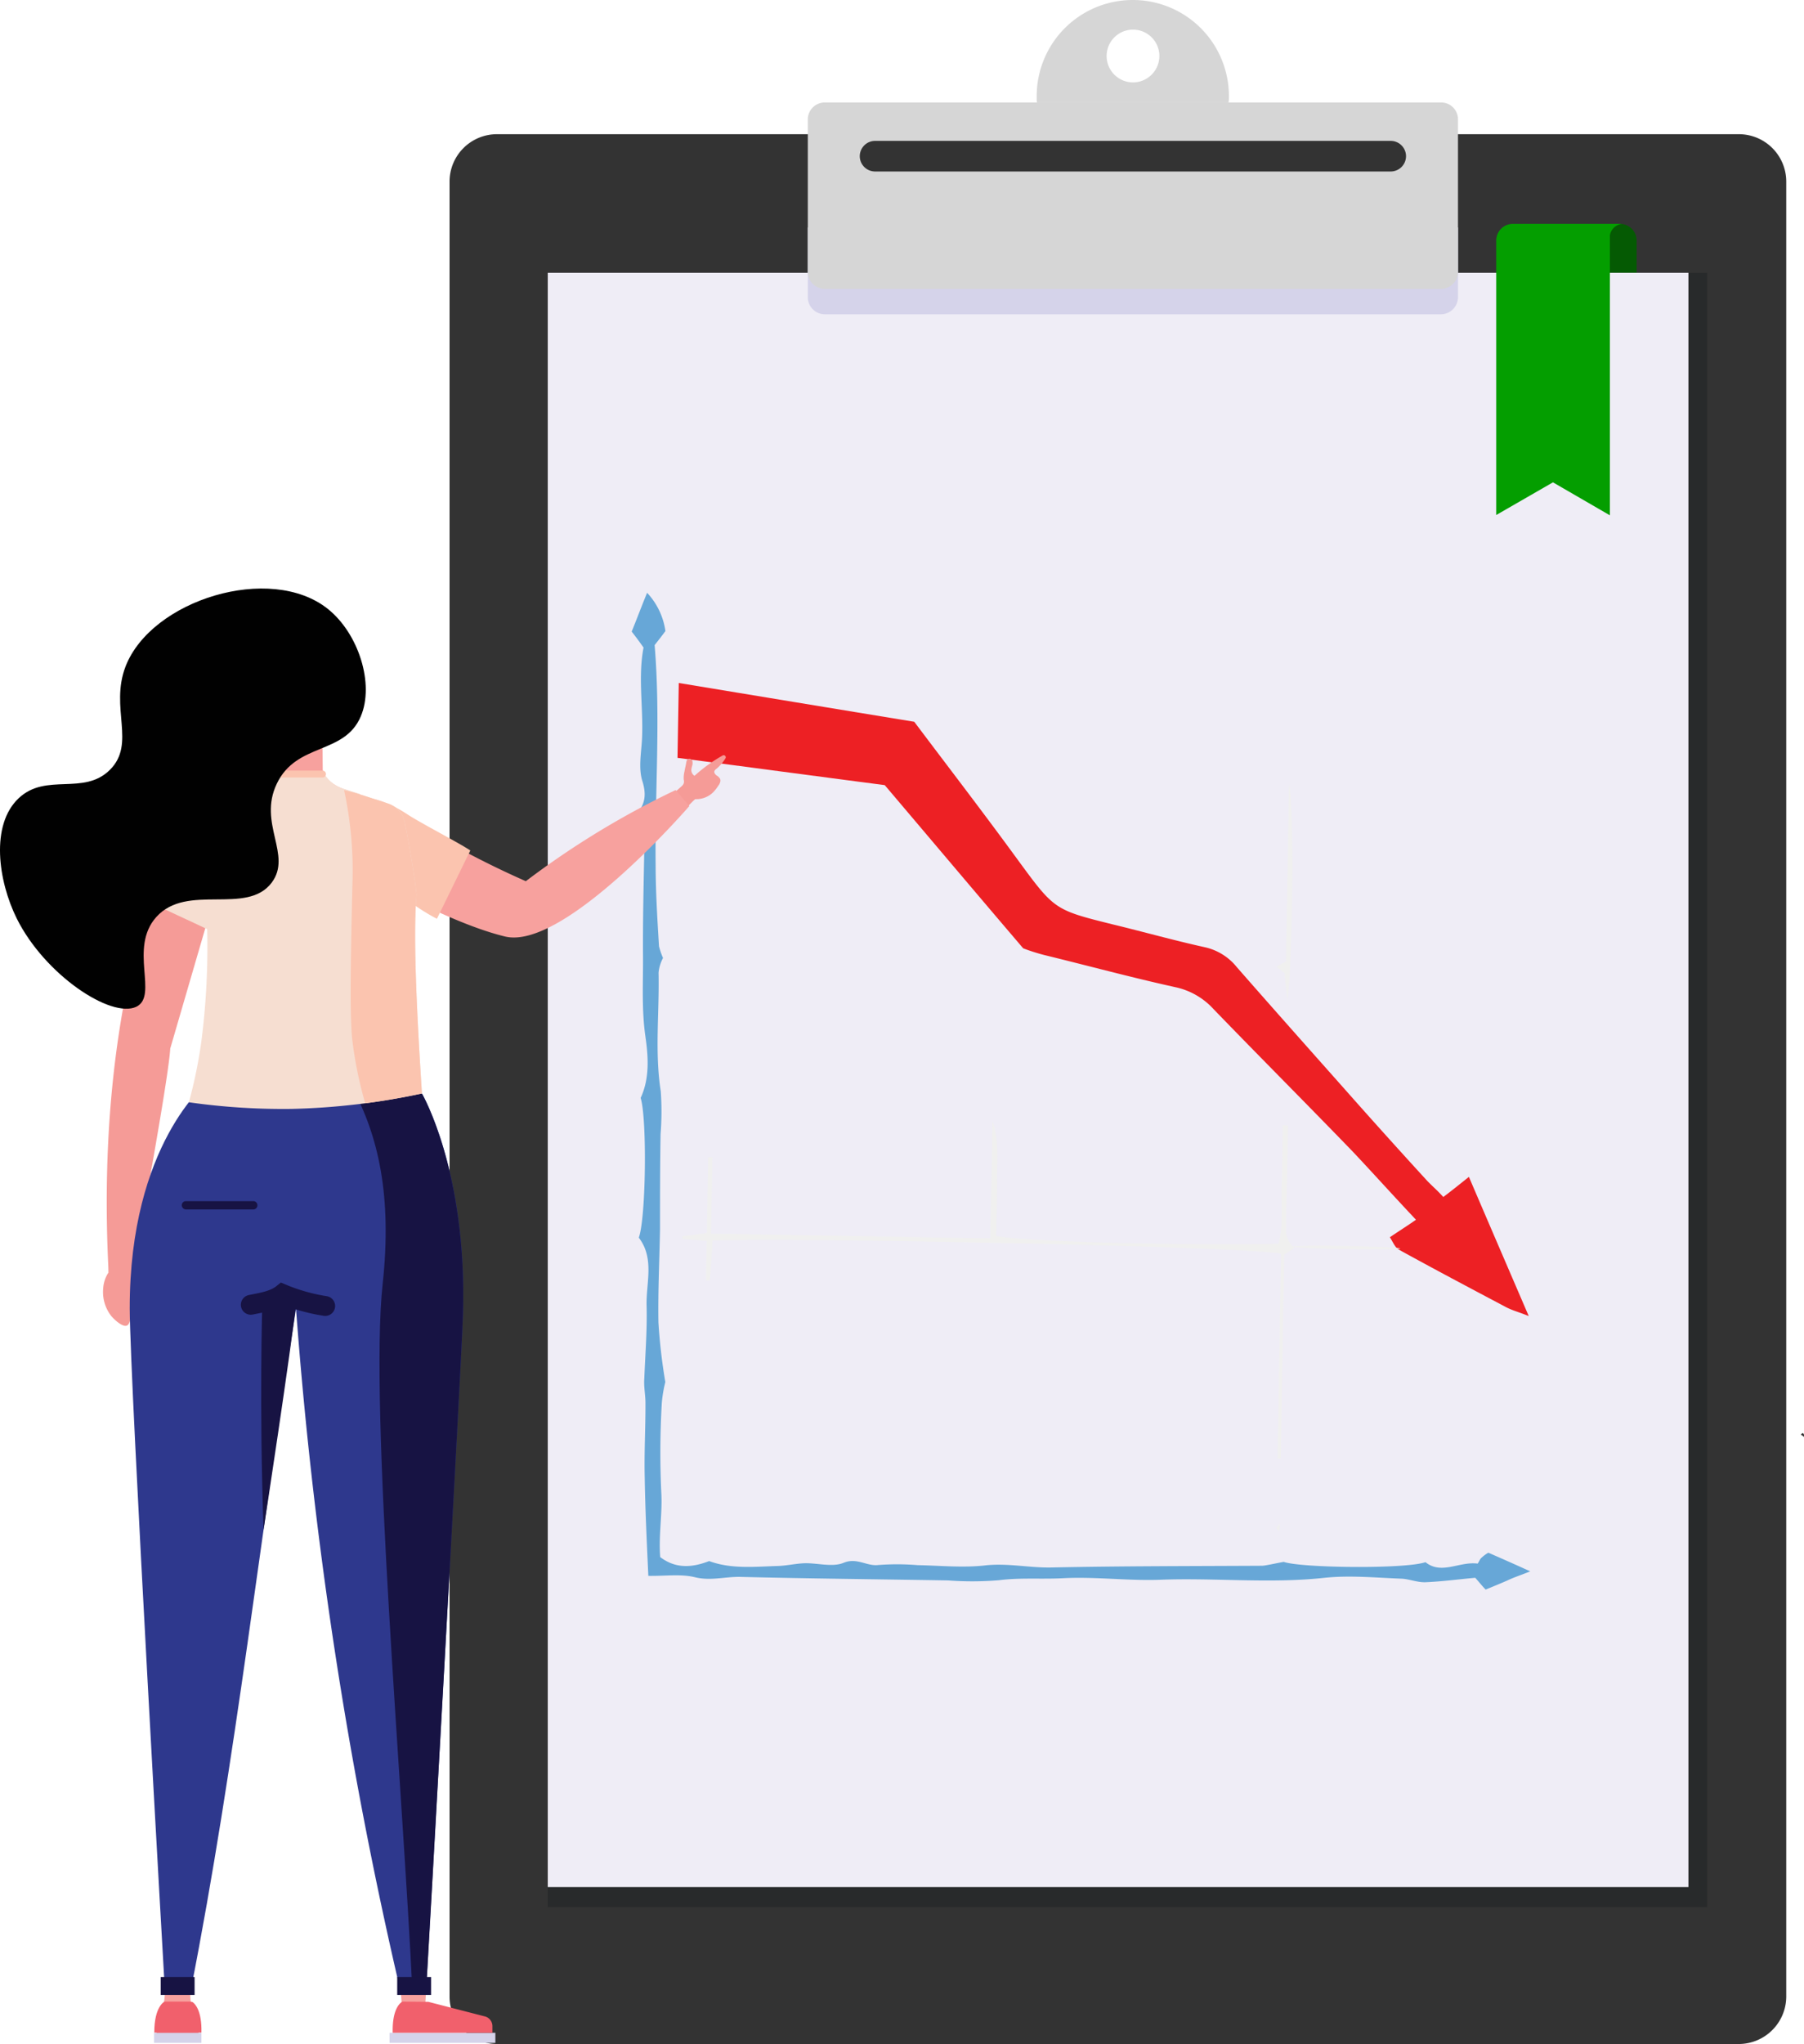 <svg xmlns="http://www.w3.org/2000/svg" width="285.493" height="323.294" viewBox="0 0 285.493 323.294">
  <g id="women-price-down" transform="translate(-101.242 -32.883)">
    <g id="sasdasd" transform="translate(101.242 32.883)">
      <g id="Group_436" data-name="Group 436" transform="translate(71.145)">
        <path id="Path_1585" data-name="Path 1585" d="M439.539,476.668H243a7.5,7.5,0,0,1-7.5-7.5V182.1a7.5,7.5,0,0,1,7.5-7.5H439.539a7.5,7.5,0,0,1,7.5,7.5V469.2A7.53,7.53,0,0,1,439.539,476.668Z" transform="translate(-235.5 -153.374)" fill="#333"/>
        <path id="Path_1586" data-name="Path 1586" d="M797.33,267.581h17.961v-43.42a2.646,2.646,0,0,0-2.661-2.661H797.3v46.081Z" transform="translate(-627.429 -186.092)" fill="#055a03"/>
        <rect id="Rectangle_211" data-name="Rectangle 211" width="183.478" height="258.496" transform="translate(15.542 43.148)" fill="#282a2b"/>
        <rect id="Rectangle_212" data-name="Rectangle 212" width="180.515" height="255.321" transform="translate(15.542 43.148)" fill="#efedf6"/>
        <path id="Path_1587" data-name="Path 1587" d="M801.261,267.581l-8.98-5.2-8.98,5.17v-43.39a2.645,2.645,0,0,1,2.661-2.661h15.33v46.081Z" transform="translate(-617.662 -186.092)" fill="#049e00"/>
        <path id="Path_1588" data-name="Path 1588" d="M844.877,221.5H842.7v2.177A2.168,2.168,0,0,1,844.877,221.5Z" transform="translate(-659.101 -186.092)" fill="#049e00"/>
        <path id="Path_1589" data-name="Path 1589" d="M525.9,234.437V223.4H423v11.037a2.7,2.7,0,0,0,2.691,2.691h97.545A2.731,2.731,0,0,0,525.9,234.437Z" transform="translate(-366.306 -187.418)" fill="#d5d3ea"/>
        <g id="Group_433" data-name="Group 433" transform="translate(56.694)">
          <path id="Path_1590" data-name="Path 1590" d="M573.219,119.609A15.2,15.2,0,0,0,558.009,104.4h0A15.2,15.2,0,0,0,542.8,119.609h0c0,.333,0,.665.03,1h30.328a5.517,5.517,0,0,0,.061-1Zm-15.179-2.177a4.173,4.173,0,1,1,4.173-4.173A4.181,4.181,0,0,1,558.039,117.432Z" transform="translate(-506.576 -104.4)" fill="#d6d6d6"/>
          <path id="Path_1591" data-name="Path 1591" d="M523.236,158H425.661A2.684,2.684,0,0,0,423,160.661V184.82a2.684,2.684,0,0,0,2.661,2.661h97.575a2.684,2.684,0,0,0,2.661-2.661V160.661A2.665,2.665,0,0,0,523.236,158Z" transform="translate(-423 -141.793)" fill="#d6d6d6"/>
          <path id="Path_1592" data-name="Path 1592" d="M534.229,178.1h-81.61a2.426,2.426,0,0,0-2.419,2.419h0a2.426,2.426,0,0,0,2.419,2.419h81.61a2.426,2.426,0,0,0,2.419-2.419h0A2.426,2.426,0,0,0,534.229,178.1Z" transform="translate(-441.976 -155.815)" fill="#333"/>
        </g>
        <g id="Group_434" data-name="Group 434" transform="translate(26.21 93.721)">
          <g id="graph" transform="matrix(1, 0.017, -0.017, 1, 2.718, 0)">
            <path id="Path_3001" data-name="Path 3001" d="M.334,0a.947.947,0,0,1,.25.667A3.53,3.53,0,0,0,0,.25C.167.083.25,0,.334,0Z" transform="translate(187.129 129.756)" fill="#343434"/>
            <path id="Path_3002" data-name="Path 3002" d="M122.334,79.221c1.5-1.167,2.585-2.085,4-3.252,3.252,7.255,6.421,14.26,9.84,21.848-1.5-.584-2.585-.834-3.586-1.334-5.754-2.919-11.508-5.837-17.179-8.839-.584-.334-.917-1.167-1.418-1.918,1.418-1,2.585-1.751,4.086-2.835-3.586-3.669-6.838-7.172-10.174-10.591-7.422-7.422-15.01-14.76-22.432-22.182a11.36,11.36,0,0,0-6-3.336c-7-1.418-13.926-3.169-20.931-4.753a31.622,31.622,0,0,1-3.336-1C47.533,32.356,40.111,23.85,32.856,15.594,21.765,14.343,11.091,13.092,0,11.842V0C12.425,1.835,24.85,3.669,37.359,5.5c5.587,7.172,11.174,14.176,16.595,21.348,6.088,8.006,6,8.006,15.427,10.174,4.837,1.084,9.59,2.335,14.51,3.336a8.971,8.971,0,0,1,5.17,3.085c5.671,6.254,11.425,12.509,17.1,18.68,4.5,4.92,9.006,9.757,13.593,14.593C120.583,77.553,121.417,78.221,122.334,79.221Z" transform="translate(7.589 14.176)" fill="#ed2024"/>
            <path id="Path_3003" data-name="Path 3003" d="M105.656,151.521c2.835.917,19.18.834,22.432-.334,2.585,2,5.337-.25,8.256.083.25-.334.334-.75.667-1a5.2,5.2,0,0,1,1-.75c2,.834,4,1.668,6.671,2.835-1.584.667-2.585,1-3.586,1.5-1.084.5-2.252,1-3.419,1.5-.5-.5-.917-1-1.668-1.835-2.418.25-5.087.667-7.839.834-1.334.083-2.668-.5-4-.5-4-.083-8.089-.417-12.092.083-8.673,1.084-17.429.25-26.1.751-5,.25-10.007-.334-15.094,0-3.419.25-6.838,0-10.257.5a50.915,50.915,0,0,1-8.006.167c-11.008,0-21.932.083-32.939,0-2.418,0-4.67.751-7.172.167-2.252-.5-4.67-.083-7.338-.083-.334-5.337-.667-10.424-.834-15.511-.167-3.919,0-7.755-.083-11.675,0-1.334-.334-2.668-.25-4,.083-3.836.334-7.672.167-11.508-.167-3.586,1.167-7.505-1.418-10.757,1.084-3.085,1-18.846-.083-22.1,1.418-3.169,1.084-6.671.584-9.757-.667-4.17-.5-8.256-.584-12.342-.167-6.671-.083-13.343-.083-20.181-.5-.667-1-1.418-1.668-2.252,1.668-1.668,1.918-3.336,1.167-5.587-.667-2-.25-4.42-.167-6.588.167-4.92-.834-9.757,0-14.51C1.251,7.755.667,7,0,6.171.75,4.253,1.418,2.335,2.335,0a11.123,11.123,0,0,1,3,6c-.584.834-1.167,1.584-1.668,2.252,1.167,11.675.417,23.266.751,34.857.083,4.253.417,8.506.751,12.759a11.9,11.9,0,0,0,.667,1.835,6.184,6.184,0,0,0-.667,2.335C5.42,66.3,4.753,72.55,5.837,78.8a45.529,45.529,0,0,1,.083,6.755c0,5,.083,10.007.167,15.01,0,4.92-.167,9.84,0,14.76a89.334,89.334,0,0,0,1.251,9.423,20.5,20.5,0,0,0-.5,3.336A134.02,134.02,0,0,0,7,142.265c.25,3.336-.334,6.671,0,10.174,2.5,1.835,5.087,1.584,7.755.5,3.586,1.251,7.338.75,11.008.584,1.334-.083,2.669-.417,4.086-.5,2.085-.083,4.42.584,6.171-.167,2.085-.917,3.669.5,5.5.25a39.03,39.03,0,0,1,6.254-.083c3.586,0,7.255.334,10.841-.167,3.586-.417,7,.334,10.507.167,11.091-.417,22.1-.584,33.19-.834C103.071,152.1,103.988,151.855,105.656,151.521Z" fill="#67a7d7"/>
            <path id="Path_3004" data-name="Path 3004" d="M4.837,19.764C4.753,22.015,4.67,24.1,4.5,26.1H3.919V19.847c-1.5-.083-2.669-.167-3.836-.25A.752.752,0,0,0,0,19.18c1.167-.167,2.418-.334,3.919-.584V6.588h.667V18.68h44.2V.083c1.167,3,.834,6,.917,9.09s0,6.088,0,9.09c3.336.834,29.687,1.084,44.7.5.75-3.085.25-6.254.334-9.34.083-3.169,0-6.338,0-9.423h.834V7.338c0,3.169-.083,6.421,0,9.59a3.324,3.324,0,0,0,1.167,2.252c.083.083.167.25.083.25a15.468,15.468,0,0,1-1.5,1V52.7h-.5V20.347C91.063,19.347,23.349,19.013,4.837,19.764Z" transform="translate(9.59 82.474)" fill="#f0f0ef"/>
            <path id="Path_3005" data-name="Path 3005" d="M1.5,28.1V0c.917,3.252,1.084,27.769.334,34.274-.25-2.085-.417-3.252-.5-4.336C.917,29.6.5,29.27,0,28.937A9.616,9.616,0,0,1,1.5,28.1Z" transform="translate(102.904 28.52)" fill="#f0f0ef"/>
            <ellipse id="Ellipse_139" data-name="Ellipse 139" cx="8.506" cy="0.25" rx="8.506" ry="0.25" transform="translate(106.24 101.403)" fill="#f0f0ef"/>
            <path id="Path_3006" data-name="Path 3006" d="M.584,0A6.339,6.339,0,0,0,.5,1.167C.334,1,.083.834,0,.584Z" transform="translate(104.405 145.517)" fill="#f0f0ef"/>
          </g>
        </g>
      </g>
      <g id="Group_437" data-name="Group 437" transform="translate(0 93.086)">
        <path id="Path_2097" data-name="Path 2097" d="M382.621,656.984l.544-.544a8.52,8.52,0,0,1,.622-.583,3.806,3.806,0,0,0,2.876-1.127,6.367,6.367,0,0,0,.777-1.01,1.28,1.28,0,0,0,.272-.505.758.758,0,0,0,0-.583,1.579,1.579,0,0,0-.583-.544c-.194-.155-.389-.427-.311-.661a.827.827,0,0,1,.35-.388,6.863,6.863,0,0,0,1.4-1.632.329.329,0,0,0-.427-.466,24.891,24.891,0,0,0-4.469,3.225,1.074,1.074,0,0,1-.505-.971,4.53,4.53,0,0,1,.155-.7,1.416,1.416,0,0,0,0-.7.5.5,0,0,0-.583-.311c-.272.077-.35.388-.389.66-.078.466-.194.894-.272,1.36a4.363,4.363,0,0,0-.116,1.244,1.127,1.127,0,0,1,0,.622,1.1,1.1,0,0,1-.311.428l-1.049.933C381.261,655.429,381.96,656.207,382.621,656.984Z" transform="translate(-273.76 -622.546)" fill="#f59b97"/>
        <path id="Path_2098" data-name="Path 2098" d="M249.7,675.38s14.146,8.511,23.939,10.881c9.366,2.293,29.185-20.635,29.185-20.635l-2.176-2.526a135.366,135.366,0,0,0-23.705,14.417,147.774,147.774,0,0,1-19.742-10.57,1.863,1.863,0,0,0-2.6.583Z" transform="translate(-193.729 -631.226)" fill="#f7a19e"/>
        <path id="Path_2099" data-name="Path 2099" d="M257.677,685.323a32.114,32.114,0,0,1-4.935-3.187A58.576,58.576,0,0,1,241.2,668.224s3.225-5.052,11.814.583c2.06,1.36,8.239,4.547,9.949,5.712Z" transform="translate(-188.532 -633.086)" fill="#fbc4af"/>
        <path id="Path_2100" data-name="Path 2100" d="M167.581,694.2a10.564,10.564,0,0,1-8.316,2.954,12.06,12.06,0,0,1-2.409-.466c-4.119,11.736-8.977,32.293-7.423,61.711l3.731.428s5.713-30.468,6.023-35.83Z" transform="translate(-132.245 -650.241)" fill="#f59b97"/>
        <path id="Path_2101" data-name="Path 2101" d="M148.626,852.7l-.117,2.6a5.112,5.112,0,0,0-.855,2.526,6.149,6.149,0,0,0,1.282,4.391c.7.816,1.943,1.827,2.526,1.477.622-.35.544-2.254.544-2.215h0l.389-8.239Z" transform="translate(-131.322 -747.146)" fill="#f59b97"/>
        <path id="Path_2102" data-name="Path 2102" d="M158.718,860.5c2.293,2.487,2.6,3.342,2.371,3.614-.311.388-1.865.155-2.565-1.01A2.357,2.357,0,0,1,158.718,860.5Z" transform="translate(-137.8 -751.914)" fill="#f59b97"/>
        <path id="Path_2103" data-name="Path 2103" d="M165.2,680.221c3.381,1.593,6.762,3.148,10.143,4.741l9.366-15.545c-.661-2.293-1.282-4.585-1.943-6.917a21.685,21.685,0,0,0-6.956,3.109,23.259,23.259,0,0,0-5.829,5.751A30.282,30.282,0,0,0,165.2,680.221Z" transform="translate(-142.067 -630.86)" fill="#f6ded1"/>
        <path id="Path_2104" data-name="Path 2104" d="M213.564,641.639l-.078-7.19,7.15-.35.078,8.045c.156,1.438,1.943,2.6,3.3,3.07l2.526.816c-.272,2.215-2.526,7.267-4.7,7.617-4.119.621-9.21-6.335-11.542-8.472h0C211.854,644.709,213.487,643.232,213.564,641.639Z" transform="translate(-169.64 -613.496)" fill="#f7a19e"/>
        <path id="Path_2105" data-name="Path 2105" d="M224.118,658.809l2.526.816c0,.117-.039.233-.039.35h-15c-.466-.466-.855-.894-1.2-1.2a4.779,4.779,0,0,0,2.915-2.371h7.695A5.251,5.251,0,0,0,224.118,658.809Z" transform="translate(-169.701 -627.13)" fill="#f6ded1"/>
        <path id="Path_2106" data-name="Path 2106" d="M217.844,656.288h7.112a.531.531,0,0,0,.544-.544h0a.531.531,0,0,0-.544-.544h-7.112a.531.531,0,0,0-.544.544h0A.584.584,0,0,0,217.844,656.288Z" transform="translate(-173.92 -626.396)" fill="#fbc4af"/>
        <path id="Path_2107" data-name="Path 2107" d="M176.169,1151.795a7.714,7.714,0,0,0,.35,2.837c.427,1.166-3.109,1.361-3.148,1.321s-1.671-1.321-1.671-1.321a9.207,9.207,0,0,0,.428-3.031" transform="translate(-146.041 -929.889)" fill="#f7a19e"/>
        <path id="Path_2108" data-name="Path 2108" d="M170.819,782s-12.358,9.715-12.319,35.83c.039,11.7,5.557,107.723,5.557,107.723l4.08.194c7.189-36.568,11.114-73.137,17.06-110.327.855-.117,6.529.194,7.306-.7,1.671-1.943.039-5.363.078-6.84.155-5.984.194-19.664-.194-24.716C187.529,783.632,175.288,782.466,170.819,782Z" transform="translate(-137.97 -703.92)" fill="#2e388d"/>
        <path id="Path_2109" data-name="Path 2109" d="M245.952,785.866s7.189,12.319,6.49,34.9c-.311,9.793-5.868,107.49-5.868,107.49-.7.117-1.4.272-2.1.388-.622-.155-1.71.156-1.826-.427A701.671,701.671,0,0,1,225.9,818.2c.661-7.967,2.643-24.832,3.3-32.8Z" transform="translate(-179.178 -705.999)" fill="#2e388d"/>
        <path id="Path_2110" data-name="Path 2110" d="M258.621,927.054l2.176.117c.389-6.529,5.518-97.658,5.829-107.1.7-22.578-6.49-34.9-6.49-34.9L249.1,784.2c4.119,7.578,6.334,17.138,4.819,31.05C251.781,834.836,257.144,895.887,258.621,927.054Z" transform="translate(-193.362 -705.265)" fill="#171343"/>
        <path id="Path_2111" data-name="Path 2111" d="M219.479,709.8c-.972-15.039-1.36-25.726-.855-31.439,0,0-.35-3.847-1.865-11.425a3.916,3.916,0,0,0-2.643-2.992c-1.36-.427-2.681-.894-4.042-1.321a31.742,31.742,0,0,0-18.731-.427h0a5.583,5.583,0,0,0-2.643,1.593,6.034,6.034,0,0,0-1.438,2.759,73.377,73.377,0,0,0-1.788,16.555,116.6,116.6,0,0,1-.933,18.692,76.551,76.551,0,0,1-1.943,9.4,106.035,106.035,0,0,0,16.205,1.049A109.327,109.327,0,0,0,219.479,709.8Z" transform="translate(-152.705 -629.937)" fill="#f6ded1"/>
        <path id="Path_2112" data-name="Path 2112" d="M223.457,613.127a6.94,6.94,0,0,1,2.681,4.158c.661,3.342-1.4,7.85-4.78,8.239-3.225.35-6.218-3.226-6.49-6.606-.233-3.031,1.632-6.529,4.391-7.034A5.614,5.614,0,0,1,223.457,613.127Z" transform="translate(-172.422 -599.867)" fill="#f7a19e"/>
        <path id="Path_2113" data-name="Path 2113" d="M272.864,1152.756l-.155,2.681-3.575-.078-.233-2.758Z" transform="translate(-205.468 -930.501)" fill="#f7a19e"/>
        <path id="Path_2114" data-name="Path 2114" d="M169.36,1161.926a5.77,5.77,0,0,1,.894-2.526,5.1,5.1,0,0,0,4.819,0,4.748,4.748,0,0,1,1.01,2.6,4.916,4.916,0,0,1-.311,1.943h-6.257A6.053,6.053,0,0,1,169.36,1161.926Z" transform="translate(-144.595 -934.658)" fill="#f1606c"/>
        <rect id="Rectangle_213" data-name="Rectangle 213" width="5.363" height="2.837" transform="translate(68.223 222.45) rotate(180)" fill="#171343"/>
        <rect id="Rectangle_214" data-name="Rectangle 214" width="5.363" height="2.837" transform="translate(30.794 222.45) rotate(180)" fill="#171343"/>
        <path id="Path_2115" data-name="Path 2115" d="M180.361,831.721h10.648a.655.655,0,0,0,.661-.66h0a.655.655,0,0,0-.661-.661H180.361a.655.655,0,0,0-.661.661h0A.68.68,0,0,0,180.361,831.721Z" transform="translate(-150.932 -733.511)" fill="#171343"/>
        <path id="Path_2116" data-name="Path 2116" d="M219.575,870.1a29.185,29.185,0,0,1-6.762-1.9c-1.36,1.088-3.3,1.36-5.013,1.71" transform="translate(-168.112 -756.622)" fill="none" stroke="#171343" stroke-linecap="round" stroke-miterlimit="10" stroke-width="3.142"/>
        <path id="Path_2117" data-name="Path 2117" d="M212.222,869.866s-.505,16.128.194,35.947c0,0,4.275-27.864,5.324-37.113Z" transform="translate(-170.708 -756.928)" fill="#171343"/>
        <path id="Path_2118" data-name="Path 2118" d="M215.235,620.38h1.01a4.942,4.942,0,0,0,4.935-4.935v-2.409a4.942,4.942,0,0,0-4.935-4.935h-1.01a4.942,4.942,0,0,0-4.935,4.935v2.409A4.918,4.918,0,0,0,215.235,620.38Z" transform="translate(-169.64 -597.6)" fill="#f1606c"/>
        <path id="Path_2119" data-name="Path 2119" d="M234.29,625.8a1.58,1.58,0,1,1,1.71,1.438A1.627,1.627,0,0,1,234.29,625.8Z" transform="translate(-184.304 -607.373)" fill="#f7a19e"/>
        <rect id="Rectangle_215" data-name="Rectangle 215" width="16.749" height="1.593" transform="translate(61.645 228.434)" fill="#d5d3ea"/>
        <rect id="Rectangle_216" data-name="Rectangle 216" width="7.5" height="1.593" transform="translate(24.377 228.434)" fill="#d5d3ea"/>
        <path id="Path_2120" data-name="Path 2120" d="M267.145,1156.2s-1.671.66-1.554,4.935h15.778v-1.01a1.592,1.592,0,0,0-1.244-1.593l-8.9-2.293Z" transform="translate(-203.441 -932.702)" fill="#f1606c"/>
        <path id="Path_2121" data-name="Path 2121" d="M170.132,1156.2h4.08l.35.078c.427.311,1.477,1.4,1.4,4.819H168.5C168.5,1156.9,170.132,1156.2,170.132,1156.2Z" transform="translate(-144.084 -932.702)" fill="#f1606c"/>
        <path id="Path_2122" data-name="Path 2122" d="M257.264,679.655s-.35-3.847-1.865-11.425a3.915,3.915,0,0,0-2.643-2.992c-1.36-.427-2.681-.894-4.042-1.321q-1.457-.466-2.915-.816a60.353,60.353,0,0,1,1.321,14.806c-.35,14.457-.389,21.724,0,24.91a63.882,63.882,0,0,0,2.021,9.832c3.264-.427,6.257-.971,8.977-1.554C257.147,696.054,256.759,685.367,257.264,679.655Z" transform="translate(-191.345 -631.226)" fill="#fbc4af"/>
        <path id="Path_2123" data-name="Path 2123" d="M108.326,633.279c-2.953-5.946-4.2-14.806.311-19.042,4.352-4.081,10.259-.35,14.418-4.469,4.2-4.158-.039-9.793,2.487-16.361,4.08-10.531,22.928-16.361,32.022-9.094,4.858,3.886,7.384,11.853,5.207,16.982-2.6,6.14-10.143,4.081-13.29,10.648-3.031,6.3,2.487,11.27-.816,15.661-3.964,5.246-13.407,0-18.265,5.44-4.391,4.9.389,12.436-3.148,14.184C123.248,649.134,112.756,642.178,108.326,633.279Z" transform="translate(-105.672 -581.081)" fill="#010101"/>
      </g>
    </g>
  </g>
</svg>
